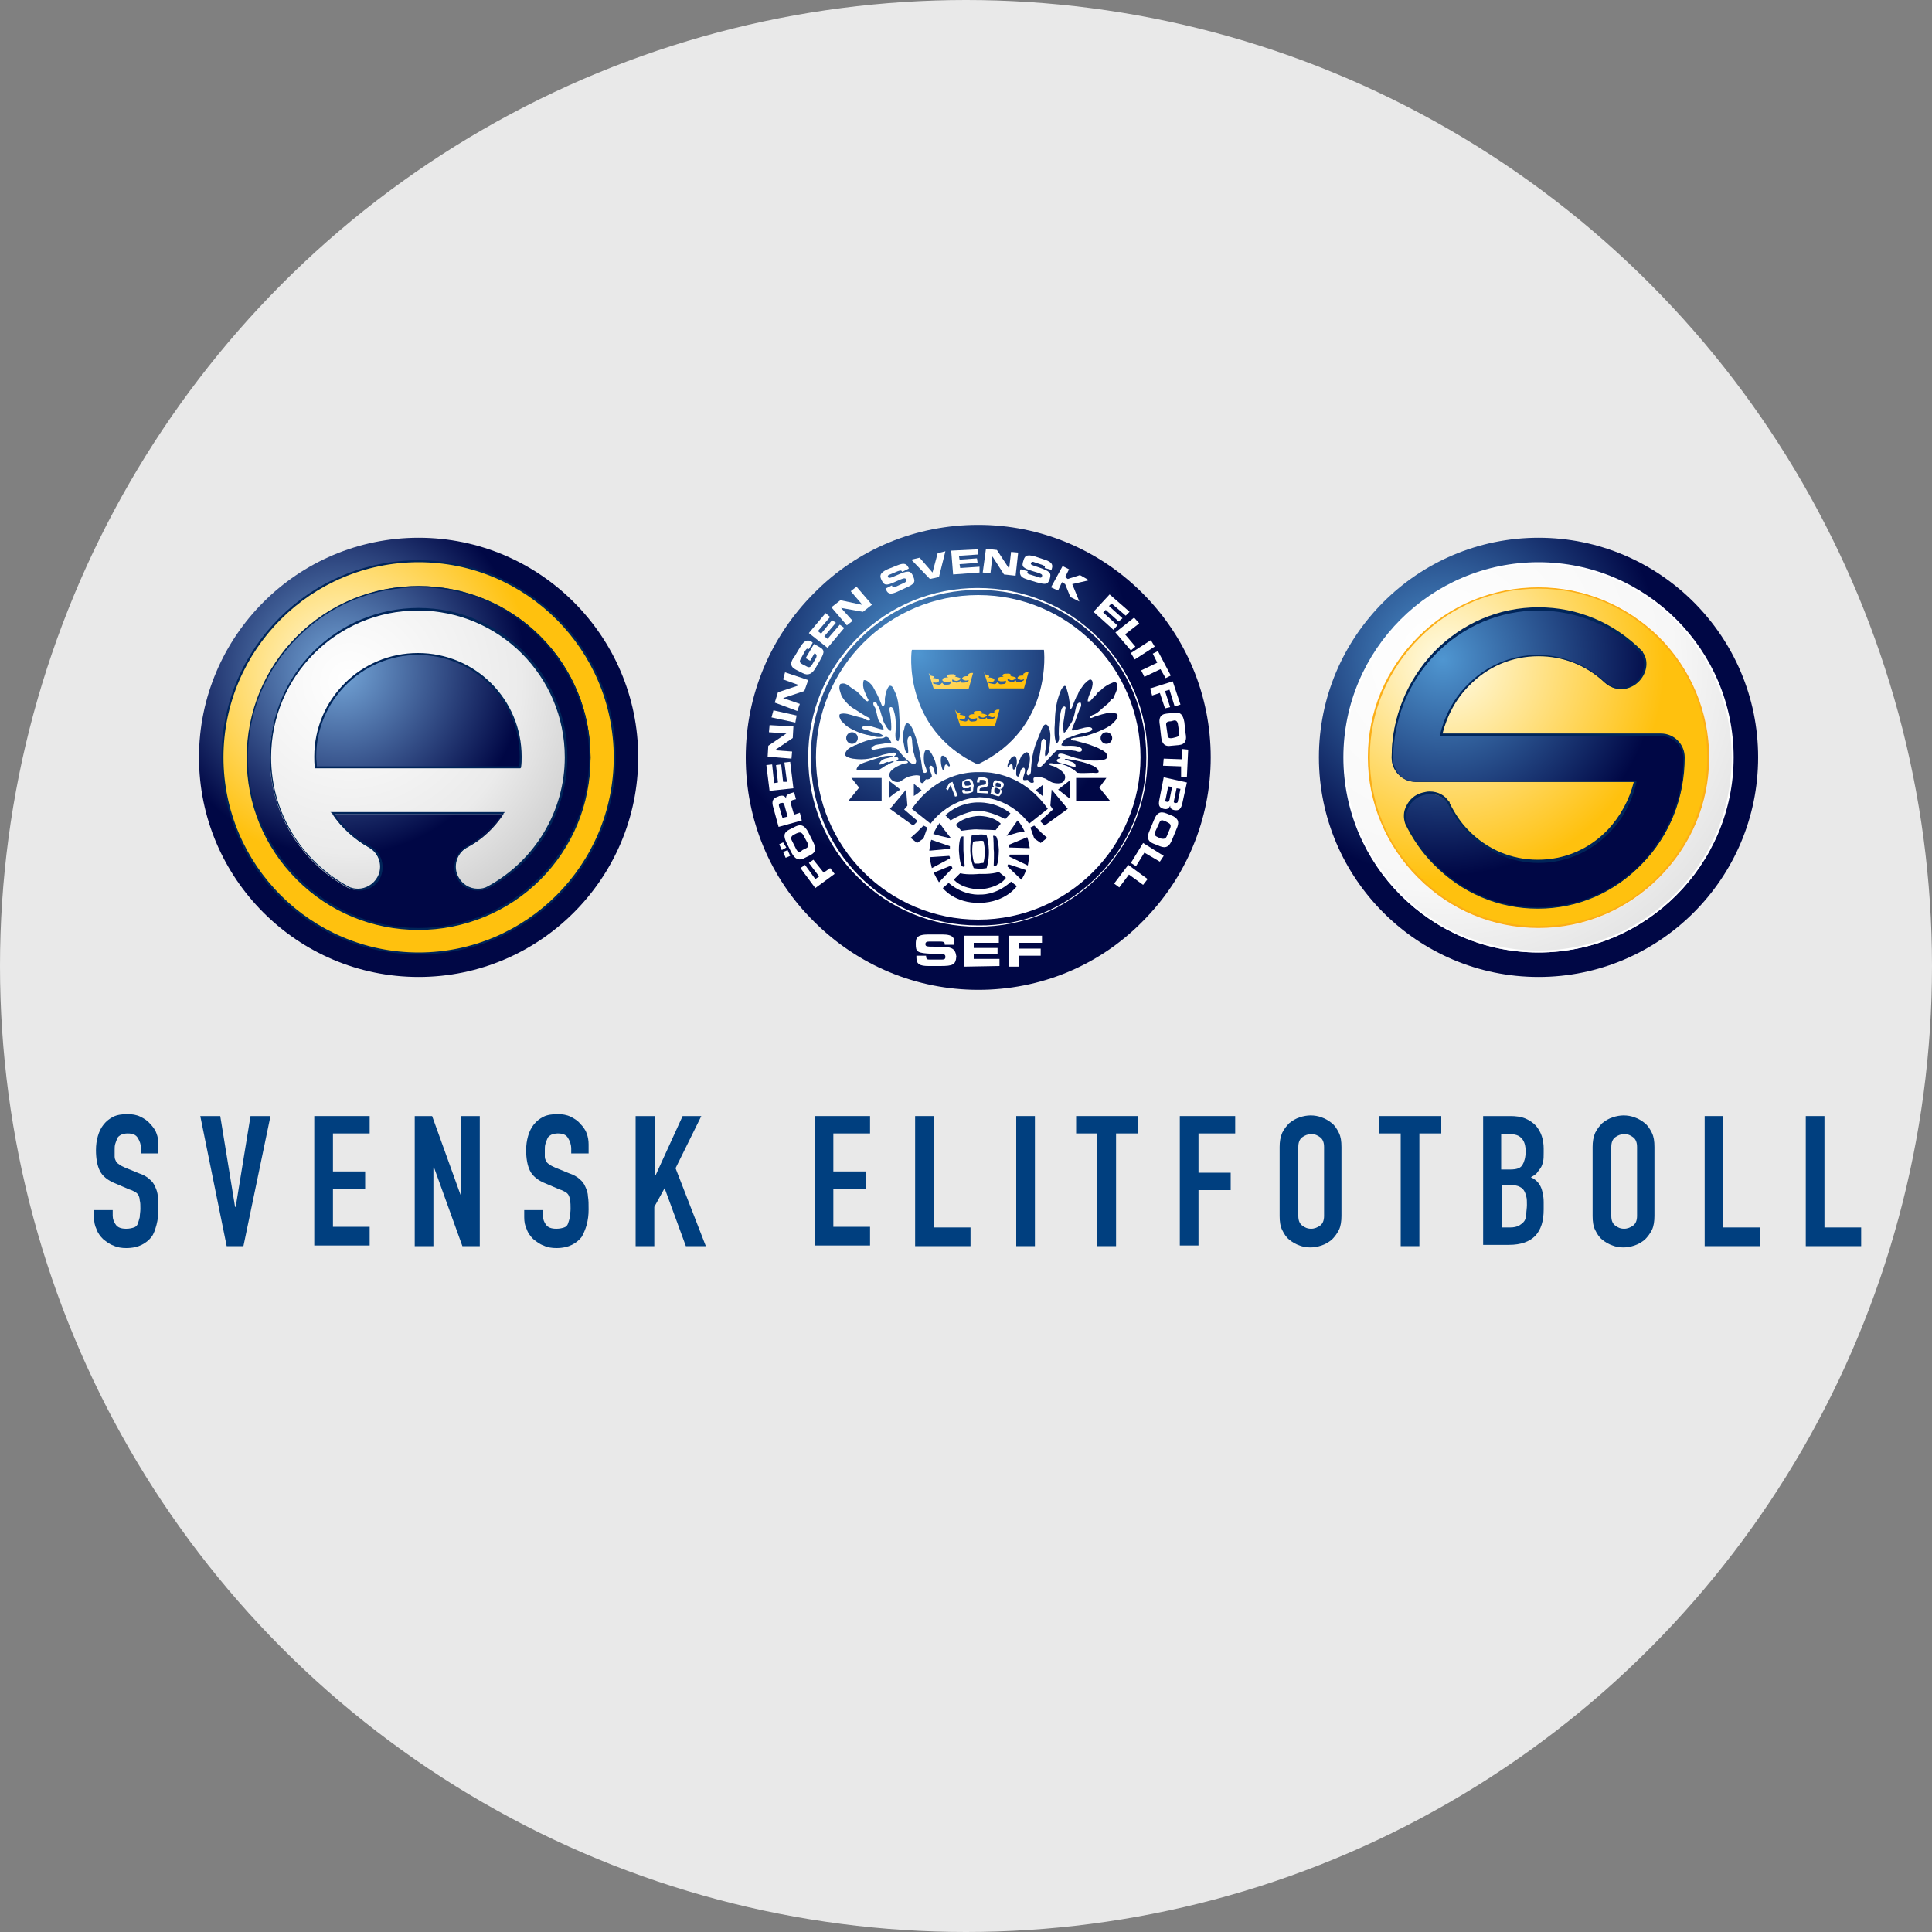 <?xml version="1.0" encoding="utf-8"?>
<!-- Generator: Adobe Illustrator 19.1.0, SVG Export Plug-In . SVG Version: 6.00 Build 0)  -->
<svg version="1.1" id="Layer_1" xmlns="http://www.w3.org/2000/svg" xmlns:xlink="http://www.w3.org/1999/xlink" x="0px" y="0px"
	 viewBox="0 0 300 300" style="enable-background:new 0 0 300 300;" xml:space="preserve">
<rect x="0" y="0" width="300" height="300" fill="#808080" stroke="none"/>
<style type="text/css">
	.st0{fill:#E9E9E9;}
	.st1{fill:#FFFFFF;}
	.st2{fill:url(#SVGID_1_);}
	.st3{fill:#003F7F;}
	.st4{fill:url(#SVGID_2_);}
	.st5{fill:url(#SVGID_3_);}
	.st6{fill:url(#SVGID_4_);}
	.st7{fill:#FBAE17;}
	.st8{fill:url(#SVGID_5_);}
	.st9{fill:#002559;}
	.st10{fill:url(#SVGID_6_);}
	.st11{fill:url(#SVGID_7_);}
	.st12{fill:url(#SVGID_8_);}
	.st13{fill:url(#SVGID_9_);}
	.st14{fill:url(#SVGID_10_);}
	.st15{fill:url(#SVGID_11_);}
	.st16{fill:url(#SVGID_12_);}
	.st17{fill:url(#SVGID_13_);}
	.st18{fill:url(#SVGID_14_);}
	.st19{fill:url(#SVGID_15_);}
	.st20{fill:url(#SVGID_16_);}
	.st21{fill:url(#SVGID_17_);}
	.st22{fill:url(#SVGID_18_);}
	.st23{fill:url(#SVGID_19_);}
	.st24{fill:url(#SVGID_20_);}
	.st25{fill:url(#SVGID_21_);}
	.st26{fill:url(#SVGID_22_);}
	.st27{fill:url(#SVGID_23_);}
	.st28{fill:url(#SVGID_24_);}
	.st29{fill:url(#SVGID_25_);}
	.st30{fill:url(#SVGID_26_);}
	.st31{fill:url(#SVGID_27_);}
	.st32{fill:url(#SVGID_28_);}
	.st33{fill:url(#SVGID_29_);}
	.st34{fill:url(#SVGID_30_);}
	.st35{fill:url(#SVGID_31_);}
	.st36{fill:url(#SVGID_32_);}
	.st37{fill:url(#SVGID_33_);}
	.st38{fill:url(#SVGID_34_);}
	.st39{fill:url(#SVGID_35_);}
	.st40{fill:url(#SVGID_36_);}
	.st41{fill:url(#SVGID_37_);}
	.st42{fill:url(#SVGID_38_);}
	.st43{fill:url(#SVGID_39_);}
	.st44{fill:url(#SVGID_40_);}
	.st45{fill:url(#SVGID_41_);}
	.st46{fill:url(#SVGID_42_);}
	.st47{fill:url(#SVGID_43_);}
	.st48{fill:url(#SVGID_44_);}
	.st49{fill:url(#SVGID_45_);}
	.st50{fill:url(#SVGID_46_);}
	.st51{fill:url(#SVGID_47_);}
	.st52{fill:url(#SVGID_48_);}
	.st53{fill:url(#SVGID_49_);}
	.st54{fill:url(#SVGID_50_);}
	.st55{fill:url(#SVGID_51_);}
</style>
<circle class="st0" cx="150" cy="150" r="150"/>
<path class="st1" d="M176.7,92.9c-6.6-6.6-15.4-10.2-24.7-10.2c-9.3,0-18.1,3.6-24.7,10.2c-6.6,6.6-10.2,15.4-10.2,24.7
	c0,9.3,3.6,18.1,10.2,24.7c6.6,6.6,15.4,10.2,24.7,10.2c9.3,0,18.1-3.6,24.7-10.2c6.6-6.6,10.2-15.4,10.2-24.7
	C186.9,108.3,183.3,99.5,176.7,92.9z"/>
<radialGradient id="SVGID_1_" cx="142.534" cy="101.539" r="54.104" gradientUnits="userSpaceOnUse">
	<stop  offset="0" style="stop-color:#4F96D1"/>
	<stop  offset="0.612" style="stop-color:#000745"/>
</radialGradient>
<path class="st2" d="M177.4,92.1c-6.8-6.8-15.9-10.6-25.5-10.6c-9.6,0-18.7,3.7-25.5,10.6c-6.8,6.8-10.6,15.9-10.6,25.5
	c0,9.6,3.7,18.7,10.6,25.5c6.8,6.8,15.9,10.6,25.5,10.6c9.6,0,18.7-3.7,25.5-10.6c6.8-6.8,10.6-15.9,10.6-25.5
	C188,108,184.2,98.9,177.4,92.1z M151.9,142.8c-13.9,0-25.2-11.3-25.2-25.2c0-13.9,11.3-25.2,25.2-25.2c13.9,0,25.2,11.3,25.2,25.2
	C177.1,131.5,165.8,142.8,151.9,142.8z"/>
<g>
	<path class="st3" d="M24.8,179.1h-2.9v-0.7c0-0.7-0.2-1.2-0.5-1.7c-0.3-0.5-0.8-0.7-1.6-0.7c-0.4,0-0.7,0.1-1,0.2
		c-0.3,0.2-0.5,0.3-0.6,0.6c-0.1,0.2-0.2,0.5-0.3,0.8c-0.1,0.3-0.1,0.6-0.1,1c0,0.4,0,0.7,0,1c0,0.3,0.1,0.5,0.2,0.7
		c0.1,0.2,0.3,0.4,0.5,0.5c0.2,0.2,0.5,0.3,0.9,0.5l2.2,0.9c0.6,0.2,1.2,0.5,1.6,0.9c0.4,0.3,0.7,0.7,0.9,1.2c0.2,0.4,0.4,1,0.4,1.5
		c0.1,0.6,0.1,1.2,0.1,2c0,0.9-0.1,1.6-0.3,2.4c-0.2,0.7-0.4,1.4-0.8,1.9c-0.4,0.5-0.9,0.9-1.5,1.2c-0.6,0.3-1.4,0.5-2.4,0.5
		c-0.7,0-1.4-0.1-2-0.4c-0.6-0.2-1.1-0.6-1.6-1c-0.4-0.4-0.8-0.9-1-1.5c-0.3-0.6-0.4-1.2-0.4-1.9v-1.1h2.9v0.9c0,0.5,0.2,1,0.5,1.4
		s0.8,0.6,1.6,0.6c0.5,0,0.9-0.1,1.2-0.2c0.3-0.1,0.5-0.3,0.6-0.6c0.1-0.3,0.2-0.6,0.3-1c0-0.4,0.1-0.8,0.1-1.3c0-0.5,0-1-0.1-1.3
		c0-0.3-0.1-0.6-0.2-0.8c-0.1-0.2-0.3-0.4-0.5-0.5c-0.2-0.1-0.5-0.3-0.9-0.4l-2.1-0.9c-1.3-0.5-2.1-1.2-2.5-2
		c-0.4-0.8-0.6-1.9-0.6-3.2c0-0.8,0.1-1.5,0.3-2.2c0.2-0.7,0.5-1.3,0.9-1.8c0.4-0.5,0.9-0.9,1.5-1.2c0.6-0.3,1.4-0.4,2.2-0.4
		c0.7,0,1.4,0.1,2,0.4c0.6,0.3,1.1,0.6,1.5,1.1c0.4,0.4,0.8,0.9,1,1.5c0.2,0.5,0.3,1.1,0.3,1.7V179.1z"/>
	<path class="st3" d="M37.8,193.5h-2.6l-4.1-20.2h3.1l2.3,14.1h0.1l2.3-14.1H42L37.8,193.5z"/>
	<path class="st3" d="M48.8,173.3h8.6v2.7h-5.7v5.9h5v2.7h-5v5.9h5.7v2.9h-8.6V173.3z"/>
	<path class="st3" d="M64.3,173.3h2.8l4.4,12.2h0.1v-12.2h2.9v20.2h-2.7l-4.4-12.2h-0.1v12.2h-2.9V173.3z"/>
	<path class="st3" d="M91.6,179.1h-2.9v-0.7c0-0.7-0.2-1.2-0.5-1.7c-0.3-0.5-0.8-0.7-1.6-0.7c-0.4,0-0.7,0.1-1,0.2
		c-0.3,0.2-0.5,0.3-0.6,0.6c-0.1,0.2-0.2,0.5-0.3,0.8c-0.1,0.3-0.1,0.6-0.1,1c0,0.4,0,0.7,0,1c0,0.3,0.1,0.5,0.2,0.7
		c0.1,0.2,0.3,0.4,0.5,0.5c0.2,0.2,0.5,0.3,0.9,0.5l2.2,0.9c0.6,0.2,1.2,0.5,1.6,0.9c0.4,0.3,0.7,0.7,0.9,1.2c0.2,0.4,0.4,1,0.4,1.5
		c0.1,0.6,0.1,1.2,0.1,2c0,0.9-0.1,1.6-0.3,2.4c-0.2,0.7-0.5,1.4-0.8,1.9c-0.4,0.5-0.9,0.9-1.5,1.2c-0.6,0.3-1.4,0.5-2.4,0.5
		c-0.7,0-1.4-0.1-2-0.4c-0.6-0.2-1.1-0.6-1.6-1c-0.4-0.4-0.8-0.9-1-1.5c-0.3-0.6-0.4-1.2-0.4-1.9v-1.1h2.9v0.9c0,0.5,0.2,1,0.5,1.4
		c0.3,0.4,0.8,0.6,1.6,0.6c0.5,0,0.9-0.1,1.2-0.2c0.3-0.1,0.5-0.3,0.6-0.6c0.1-0.3,0.2-0.6,0.3-1c0-0.4,0.1-0.8,0.1-1.3
		c0-0.5,0-1-0.1-1.3c0-0.3-0.1-0.6-0.2-0.8c-0.1-0.2-0.3-0.4-0.5-0.5c-0.2-0.1-0.5-0.3-0.9-0.4l-2.1-0.9c-1.3-0.5-2.1-1.2-2.5-2
		s-0.6-1.9-0.6-3.2c0-0.8,0.1-1.5,0.3-2.2c0.2-0.7,0.5-1.3,0.9-1.8c0.4-0.5,0.9-0.9,1.5-1.2c0.6-0.3,1.4-0.4,2.2-0.4
		c0.7,0,1.4,0.1,2,0.4c0.6,0.3,1.1,0.6,1.5,1.1c0.4,0.4,0.8,0.9,1,1.5c0.2,0.5,0.3,1.1,0.3,1.7V179.1z"/>
	<path class="st3" d="M98.8,173.3h2.9v9.2h0.1l4.2-9.2h2.9l-4,8.1l4.7,12.1h-3.1l-3.3-9l-1.6,2.9v6.1h-2.9V173.3z"/>
	<path class="st3" d="M126.5,173.3h8.6v2.7h-5.7v5.9h5v2.7h-5v5.9h5.7v2.9h-8.6V173.3z"/>
	<path class="st3" d="M142.1,173.3h2.9v17.3h5.7v2.9h-8.6V173.3z"/>
	<path class="st3" d="M157.8,173.3h2.9v20.2h-2.9V173.3z"/>
	<path class="st3" d="M170.5,176h-3.4v-2.7h9.6v2.7h-3.4v17.5h-2.9V176z"/>
	<path class="st3" d="M183.2,173.3h8.6v2.7h-5.7v6.1h5v2.7h-5v8.6h-2.9V173.3z"/>
	<path class="st3" d="M198.7,178.1c0-0.8,0.1-1.5,0.4-2.2c0.3-0.6,0.7-1.1,1.1-1.5c0.5-0.4,1-0.7,1.6-0.9c0.6-0.2,1.2-0.3,1.7-0.3
		c0.6,0,1.2,0.1,1.7,0.3c0.6,0.2,1.1,0.5,1.6,0.9c0.5,0.4,0.8,0.9,1.1,1.5c0.3,0.6,0.4,1.3,0.4,2.2v10.7c0,0.8-0.1,1.6-0.4,2.2
		c-0.3,0.6-0.7,1.1-1.1,1.5c-0.5,0.4-1,0.7-1.6,0.9c-0.6,0.2-1.2,0.3-1.7,0.3c-0.6,0-1.2-0.1-1.7-0.3c-0.6-0.2-1.1-0.5-1.6-0.9
		c-0.5-0.4-0.8-0.9-1.1-1.5c-0.3-0.6-0.4-1.3-0.4-2.2V178.1z M201.6,188.8c0,0.7,0.2,1.2,0.6,1.5c0.4,0.3,0.8,0.5,1.4,0.5
		c0.5,0,1-0.2,1.4-0.5c0.4-0.3,0.6-0.8,0.6-1.5v-10.7c0-0.7-0.2-1.2-0.6-1.5c-0.4-0.3-0.8-0.5-1.4-0.5c-0.5,0-1,0.2-1.4,0.5
		c-0.4,0.3-0.6,0.8-0.6,1.5V188.8z"/>
	<path class="st3" d="M217.6,176h-3.4v-2.7h9.6v2.7h-3.4v17.5h-2.9V176z"/>
	<path class="st3" d="M230.3,173.3h4.2c0.9,0,1.7,0.1,2.4,0.4c0.7,0.3,1.2,0.7,1.6,1.1c0.4,0.5,0.7,1,0.9,1.6
		c0.2,0.6,0.3,1.3,0.3,1.9v0.7c0,0.6,0,1-0.1,1.4c-0.1,0.4-0.2,0.7-0.4,1c-0.2,0.3-0.4,0.5-0.6,0.8c-0.2,0.2-0.5,0.4-0.9,0.6
		c0.7,0.3,1.2,0.8,1.5,1.4c0.3,0.6,0.5,1.5,0.5,2.5v1.1c0,1.8-0.4,3.1-1.3,4.1c-0.9,0.9-2.2,1.4-4.1,1.4h-4V173.3z M233.2,181.6h1.3
		c1,0,1.6-0.2,1.9-0.7c0.3-0.5,0.5-1.2,0.5-2.1c0-0.9-0.2-1.6-0.6-2c-0.4-0.5-1-0.7-2-0.7h-1.2V181.6z M233.2,190.6h1.3
		c0.6,0,1-0.1,1.4-0.3c0.3-0.2,0.6-0.4,0.8-0.7c0.2-0.3,0.3-0.7,0.3-1.1c0-0.4,0.1-0.9,0.1-1.4c0-0.5,0-1-0.1-1.3
		c-0.1-0.4-0.2-0.7-0.4-1c-0.2-0.3-0.4-0.4-0.8-0.6c-0.3-0.1-0.7-0.2-1.3-0.2h-1.3V190.6z"/>
	<path class="st3" d="M247.3,178.1c0-0.8,0.1-1.5,0.4-2.2c0.3-0.6,0.7-1.1,1.1-1.5c0.5-0.4,1-0.7,1.6-0.9c0.6-0.2,1.2-0.3,1.7-0.3
		c0.6,0,1.2,0.1,1.7,0.3c0.6,0.2,1.1,0.5,1.6,0.9c0.5,0.4,0.8,0.9,1.1,1.5c0.3,0.6,0.4,1.3,0.4,2.2v10.7c0,0.8-0.1,1.6-0.4,2.2
		c-0.3,0.6-0.7,1.1-1.1,1.5c-0.5,0.4-1,0.7-1.6,0.9c-0.6,0.2-1.2,0.3-1.7,0.3c-0.6,0-1.2-0.1-1.7-0.3c-0.6-0.2-1.1-0.5-1.6-0.9
		c-0.5-0.4-0.8-0.9-1.1-1.5c-0.3-0.6-0.4-1.3-0.4-2.2V178.1z M250.2,188.8c0,0.7,0.2,1.2,0.6,1.5c0.4,0.3,0.8,0.5,1.4,0.5
		c0.5,0,1-0.2,1.4-0.5c0.4-0.3,0.6-0.8,0.6-1.5v-10.7c0-0.7-0.2-1.2-0.6-1.5c-0.4-0.3-0.8-0.5-1.4-0.5c-0.5,0-1,0.2-1.4,0.5
		c-0.4,0.3-0.6,0.8-0.6,1.5V188.8z"/>
	<path class="st3" d="M264.7,173.3h2.9v17.3h5.7v2.9h-8.6V173.3z"/>
	<path class="st3" d="M280.4,173.3h2.9v17.3h5.7v2.9h-8.6V173.3z"/>
</g>
<g>
	<g>
		
			<radialGradient id="SVGID_2_" cx="316.139" cy="543.495" r="327.972" gradientTransform="matrix(0.169 0 0 0.169 170.508 10.425)" gradientUnits="userSpaceOnUse">
			<stop  offset="0" style="stop-color:#4F96D1"/>
			<stop  offset="0.612" style="stop-color:#000745"/>
		</radialGradient>
		<path class="st4" d="M204.8,117.6c0,18.8,15.3,34.1,34.1,34.1c18.8,0,34.1-15.3,34.1-34.1c0-18.8-15.3-34.1-34.1-34.1
			C220.1,83.5,204.8,98.8,204.8,117.6z"/>
	</g>
	<g>
		
			<radialGradient id="SVGID_3_" cx="317.061" cy="544.438" r="324.562" gradientTransform="matrix(0.169 0 0 0.169 170.508 10.425)" gradientUnits="userSpaceOnUse">
			<stop  offset="0" style="stop-color:#FFFFFF"/>
			<stop  offset="0.652" style="stop-color:#F7F7F7"/>
			<stop  offset="1" style="stop-color:#E0E0E0"/>
		</radialGradient>
		<path class="st5" d="M238.9,87.5c-16.6,0-30.2,13.5-30.2,30.2c0,16.6,13.5,30.2,30.2,30.2c16.6,0,30.2-13.5,30.2-30.2
			C269.1,101,255.5,87.5,238.9,87.5z M257.5,136.3c-5,5-11.6,7.7-18.6,7.7c-7,0-13.7-2.7-18.6-7.7c-5-5-7.7-11.6-7.7-18.6
			c0-7,2.7-13.7,7.7-18.6c10.3-10.3,27-10.3,37.3,0c5,5,7.7,11.6,7.7,18.6C265.3,124.7,262.5,131.3,257.5,136.3z"/>
		<path class="st1" d="M238.9,147.9c-16.7,0-30.3-13.6-30.3-30.3c0-16.7,13.6-30.3,30.3-30.3c16.7,0,30.3,13.6,30.3,30.3
			C269.2,134.3,255.6,147.9,238.9,147.9z M238.9,87.6c-16.6,0-30,13.5-30,30c0,16.6,13.5,30,30,30c16.6,0,30-13.5,30-30
			C268.9,101.1,255.5,87.6,238.9,87.6z M238.9,144.1c-7.1,0-13.7-2.8-18.7-7.8c-5-5-7.8-11.7-7.8-18.7c0-7.1,2.8-13.7,7.8-18.7
			c5-5,11.7-7.8,18.7-7.8c7.1,0,13.7,2.8,18.7,7.8c5,5,7.8,11.7,7.8,18.7c0,7.1-2.8,13.7-7.8,18.7
			C252.6,141.4,246,144.1,238.9,144.1z M238.9,91.4c-7,0-13.6,2.7-18.5,7.7c-5,5-7.7,11.5-7.7,18.5c0,7,2.7,13.6,7.7,18.5
			c5,5,11.5,7.7,18.5,7.7c7,0,13.6-2.7,18.5-7.7c5-5,7.7-11.5,7.7-18.5c0-7-2.7-13.6-7.7-18.5C252.5,94.1,245.9,91.4,238.9,91.4z"/>
	</g>
	<g>
		
			<radialGradient id="SVGID_4_" cx="252.439" cy="232.509" r="128.791" gradientTransform="matrix(0.411 0 0 0.411 120.831 7.388)" gradientUnits="userSpaceOnUse">
			<stop  offset="0" style="stop-color:#FFFCE8"/>
			<stop  offset="0.64" style="stop-color:#FFC10E"/>
		</radialGradient>
		<path class="st6" d="M257.5,136.2c-5,5-11.6,7.7-18.6,7.7c-7,0-13.6-2.7-18.6-7.7c-5-5-7.7-11.6-7.7-18.6c0-7,2.7-13.6,7.7-18.6
			c10.3-10.3,27-10.3,37.2,0c5,5,7.7,11.6,7.7,18.6C265.2,124.6,262.5,131.3,257.5,136.2z"/>
		<path class="st7" d="M238.9,144.1c-7.1,0-13.7-2.8-18.7-7.8c-5-5-7.8-11.7-7.8-18.7c0-7.1,2.8-13.7,7.8-18.7
			c5-5,11.6-7.7,18.7-7.7c7.1,0,13.7,2.8,18.7,7.7c5,5,7.8,11.7,7.8,18.7c0,7.1-2.8,13.7-7.8,18.7
			C252.6,141.3,246,144.1,238.9,144.1z M238.9,91.4c-7,0-13.6,2.7-18.5,7.7c-4.9,4.9-7.7,11.5-7.7,18.5c0,7,2.7,13.6,7.7,18.5
			c4.9,4.9,11.5,7.7,18.5,7.7c7,0,13.6-2.7,18.5-7.7c4.9-4.9,7.7-11.5,7.7-18.5c0-7-2.7-13.6-7.7-18.5
			C252.5,94.2,245.9,91.4,238.9,91.4z"/>
	</g>
	<g>
		
			<radialGradient id="SVGID_5_" cx="251.166" cy="231.205" r="133.505" gradientTransform="matrix(0.411 0 0 0.411 120.831 7.388)" gradientUnits="userSpaceOnUse">
			<stop  offset="0" style="stop-color:#4F96D1"/>
			<stop  offset="0.612" style="stop-color:#000745"/>
		</radialGradient>
		<path class="st8" d="M257.9,114.1c0,0-31.3,0-34.1,0c0.7-2.9,2.1-5.5,4.1-7.7c2.9-3,6.8-4.6,10.9-4.6l0,0c3.9,0,7.5,1.5,10.4,4.2
			l0,0c1.5,1.4,3.8,1.3,5.2-0.3c1.1-1.2,1.4-3,0.5-4.3c0,0,0,0,0,0c-4.3-4.4-10-6.8-16.1-6.8c-6.1,0-11.8,2.4-16.1,6.8
			c-4.2,4.4-6.6,10.1-6.6,16.3c0,1,0.4,1.9,1.1,2.6c0.7,0.7,1.6,1.1,2.6,1.1h34.1c-0.6,2.9-2.1,5.6-4.2,7.8c-2.9,3-6.8,4.6-10.9,4.6
			c-4.1,0-8-1.6-10.9-4.6c-1.2-1.3-2.2-2.7-3-4.3c0,0,0,0,0,0l0,0c-0.7-1.4-2.5-1.9-4.1-1.5c-2,0.6-3.2,2.7-2.4,4.6
			c1.1,2.3,2.6,4.4,4.3,6.2c4.3,4.4,10,6.8,16.1,6.8c6.1,0,11.8-2.4,16.1-6.8c4.3-4.4,6.6-10.2,6.6-16.4
			C261.5,115.7,259.9,114.1,257.9,114.1z"/>
		<path class="st9" d="M238.8,141.1c-6.1,0-11.8-2.4-16.2-6.9c-1.8-1.8-3.3-4-4.4-6.3c-0.3-0.9-0.3-1.9,0.2-2.8c0.5-1,1.3-1.7,2.4-2
			c0.4-0.1,0.8-0.2,1.2-0.2c1.3,0,2.4,0.6,3,1.6l0.1,0l0,0.2c0.8,1.6,1.7,3,2.9,4.2c2.9,3,6.7,4.6,10.8,4.6c4.1,0,7.9-1.6,10.8-4.6
			c2-2.1,3.4-4.7,4.1-7.5h-33.9c-1,0-1.9-0.4-2.6-1.1c-0.7-0.7-1.1-1.7-1.1-2.7c0-6.2,2.4-12,6.6-16.4c4.3-4.4,10-6.9,16.2-6.9
			c6.1,0,11.8,2.4,16.2,6.9l0,0.1c0.9,1.2,0.7,3.1-0.5,4.4c-0.7,0.8-1.8,1.3-2.8,1.3c-1,0-1.9-0.4-2.6-1c-2.8-2.7-6.5-4.1-10.3-4.1
			c-4.1,0-7.9,1.6-10.8,4.6c-2,2-3.4,4.6-4.1,7.4h33.9c2.1,0,3.7,1.7,3.7,3.7c0,6.2-2.3,12.1-6.6,16.5
			C250.7,138.6,245,141.1,238.8,141.1z M222,123.3c-0.4,0-0.7,0.1-1.1,0.2c-0.9,0.3-1.7,0.9-2.2,1.9c-0.4,0.8-0.5,1.7-0.2,2.5
			c1.1,2.3,2.5,4.4,4.3,6.2c4.3,4.4,9.9,6.8,16,6.8c6,0,11.7-2.4,16-6.8c4.2-4.4,6.6-10.2,6.6-16.3c0-1.9-1.6-3.5-3.5-3.5h-34.3
			l0-0.2c0.7-2.9,2.1-5.6,4.2-7.7c2.9-3,6.8-4.7,11-4.7c3.9,0,7.6,1.5,10.5,4.2c0.7,0.6,1.5,0.9,2.4,0.9c1,0,2-0.4,2.6-1.2
			c1.1-1.2,1.3-3,0.5-4.1l0,0c-4.2-4.3-9.9-6.7-15.9-6.7c-6,0-11.7,2.4-16,6.8c-4.2,4.3-6.5,10.1-6.6,16.2c0,0.9,0.4,1.8,1,2.5
			c0.7,0.7,1.5,1,2.5,1h34.3l0,0.2c-0.7,3-2.1,5.7-4.2,7.8c-2.9,3-6.8,4.7-11,4.7c-4.1,0-8.1-1.7-11-4.7c-1.2-1.3-2.2-2.7-3-4.3l0,0
			C224.4,123.9,223.3,123.3,222,123.3z"/>
	</g>
</g>
<g>
	<g>
		<radialGradient id="SVGID_6_" cx="52.729" cy="104.06" r="47.087" gradientUnits="userSpaceOnUse">
			<stop  offset="0" style="stop-color:#75A7D9"/>
			<stop  offset="0.612" style="stop-color:#000745"/>
		</radialGradient>
		<path class="st10" d="M30.9,117.6c0,18.8,15.3,34.1,34.1,34.1c18.8,0,34.1-15.3,34.1-34.1c0-18.8-15.3-34.1-34.1-34.1
			C46.2,83.5,30.9,98.8,30.9,117.6z"/>
	</g>
	<g>
		<radialGradient id="SVGID_7_" cx="53.069" cy="104.438" r="45.775" gradientUnits="userSpaceOnUse">
			<stop  offset="0" style="stop-color:#FFFCE8"/>
			<stop  offset="0.64" style="stop-color:#FFC10E"/>
		</radialGradient>
		<path class="st11" d="M65,87.1c-16.8,0-30.5,13.7-30.5,30.5c0,16.8,13.7,30.5,30.5,30.5c16.8,0,30.5-13.7,30.5-30.5
			C95.5,100.8,81.8,87.1,65,87.1z M83.8,136.4c-5,5-11.7,7.8-18.8,7.8c-7.1,0-13.8-2.8-18.8-7.8c-5-5-7.8-11.7-7.8-18.8
			c0-7.1,2.8-13.8,7.8-18.8c10.4-10.4,27.3-10.4,37.7,0c5,5,7.8,11.7,7.8,18.8C91.6,124.7,88.8,131.4,83.8,136.4z"/>
		<path class="st9" d="M65,148.2c-16.9,0-30.6-13.7-30.6-30.6C34.4,100.7,48.1,87,65,87c16.9,0,30.6,13.7,30.6,30.6
			C95.6,134.5,81.9,148.2,65,148.2z M65,87.3c-16.7,0-30.3,13.6-30.3,30.3c0,16.7,13.6,30.3,30.3,30.3c16.7,0,30.3-13.6,30.3-30.3
			C95.3,100.9,81.7,87.3,65,87.3z M65,144.4c-7.2,0-13.9-2.8-18.9-7.8c-5.1-5.1-7.8-11.8-7.8-18.9c0-7.2,2.8-13.9,7.8-18.9
			c5.1-5.1,11.8-7.8,18.9-7.8s13.9,2.8,18.9,7.8c5.1,5.1,7.8,11.8,7.8,18.9c0,7.2-2.8,13.9-7.8,18.9C78.9,141.6,72.1,144.4,65,144.4
			z M65,91.2c-7.1,0-13.7,2.7-18.7,7.7c-5,5-7.8,11.6-7.8,18.7c0,7.1,2.8,13.7,7.8,18.7c5,5,11.6,7.8,18.7,7.8
			c7.1,0,13.7-2.8,18.7-7.8c5-5,7.8-11.6,7.8-18.7c0-7.1-2.8-13.7-7.8-18.7C78.7,93.9,72.1,91.2,65,91.2z"/>
	</g>
	<g>
		<radialGradient id="SVGID_8_" cx="54.354" cy="105.859" r="40.84" gradientUnits="userSpaceOnUse">
			<stop  offset="0" style="stop-color:#FFFFFF"/>
			<stop  offset="0.652" style="stop-color:#EBEBEB"/>
			<stop  offset="1" style="stop-color:#CCCCCC"/>
		</radialGradient>
		<path class="st12" d="M64.9,94.6c-12.7,0-23,10.3-23,23c0,8.4,4.6,16.1,12,20.2c1.7,0.9,3.9,0.3,4.8-1.4c0.9-1.7,0.3-3.9-1.4-4.8
			c-2.3-1.3-4.3-3.1-5.7-5.2h26.6c-1.4,2.1-3.3,4-5.7,5.2c-1.7,0.9-2.3,3.1-1.4,4.8c0.9,1.7,3.1,2.3,4.8,1.4c7.4-4,12-11.8,12-20.2
			C87.9,104.9,77.6,94.6,64.9,94.6z M49.1,119.2c-0.1-0.5-0.1-1.1-0.1-1.7c0-8.8,7.1-15.9,15.9-15.9c8.8,0,15.9,7.1,15.9,15.9
			c0,0.6,0,1.1-0.1,1.7H49.1z"/>
		<path class="st9" d="M74.2,138.3C74.2,138.3,74.2,138.3,74.2,138.3c-1.4,0-2.6-0.7-3.2-1.9c-1-1.8-0.3-4,1.5-5
			c2.2-1.2,4.1-2.9,5.5-5h-26c1.4,2.1,3.3,3.8,5.5,5c1.8,1,2.4,3.2,1.5,5c-0.6,1.2-1.9,1.9-3.2,1.9c-0.6,0-1.2-0.2-1.8-0.5
			c-7.4-4.1-12.1-11.8-12.1-20.3c0-12.8,10.4-23.1,23.1-23.1c12.8,0,23.1,10.4,23.1,23.1c0,8.5-4.6,16.2-12,20.3
			C75.4,138.1,74.8,138.3,74.2,138.3z M51.3,126.1h27.1l-0.2,0.2c-1.5,2.2-3.4,4-5.7,5.3c-1.6,0.9-2.2,3-1.3,4.6
			c0.6,1.1,1.7,1.8,3,1.8c0,0,0,0,0,0c0.6,0,1.1-0.1,1.6-0.4c7.3-4,11.9-11.7,11.9-20c0-12.6-10.2-22.8-22.8-22.8
			c-12.6,0-22.8,10.2-22.8,22.8c0,8.4,4.6,16,11.9,20c0.5,0.3,1.1,0.4,1.6,0.4c1.2,0,2.4-0.7,3-1.8c0.9-1.6,0.3-3.7-1.3-4.6
			c-2.3-1.3-4.3-3.1-5.7-5.3L51.3,126.1z M80.8,119.3H48.9l0-0.1c-0.1-0.6-0.1-1.2-0.1-1.7c0-8.9,7.2-16.1,16.1-16.1
			c8.9,0,16.1,7.2,16.1,16.1c0,0.5,0,1.1-0.1,1.7L80.8,119.3z M49.2,119h31.4c0.1-0.5,0.1-1,0.1-1.5c0-8.7-7.1-15.8-15.8-15.8
			c-8.7,0-15.8,7.1-15.8,15.8C49.1,118,49.2,118.5,49.2,119z"/>
	</g>
</g>
<radialGradient id="SVGID_9_" cx="142.534" cy="101.539" r="54.104" gradientUnits="userSpaceOnUse">
	<stop  offset="0" style="stop-color:#4F96D1"/>
	<stop  offset="0.612" style="stop-color:#000745"/>
</radialGradient>
<path class="st13" d="M151.8,118.7L151.8,118.7c11.8-5.6,10.3-17.8,10.3-17.8h-10.2h-0.1h-10.2C141.5,100.9,140,113.1,151.8,118.7z"
	/>
<radialGradient id="SVGID_10_" cx="142.534" cy="101.539" r="54.104" gradientUnits="userSpaceOnUse">
	<stop  offset="0" style="stop-color:#4F96D1"/>
	<stop  offset="0.612" style="stop-color:#000745"/>
</radialGradient>
<path class="st14" d="M138.8,118.2c-0.4-0.1-0.7,0.3-1,0.1c-0.4,0.1-0.9,0.5-1.3,0.4c0.2-0.7,0.8-0.9,1.4-1c0.3-0.1,0.6-0.1,0.8-0.3
	c-1.3-0.2-2.2,0.3-3.3,0.6c-0.8,0.3-1.7,0.5-2.1,0.9c-0.1,0.1-0.3,0.4-0.3,0.6c0.4,0.1,0.8,0.1,1.2,0.1c0.4,0,0.9,0,1.3,0
	c0.2,0,0.6,0,0.8,0c0.4-0.1,0.8-0.5,1.2-0.7c0.1-0.1,0.2-0.1,0.3-0.1c0.1-0.1,0.2-0.2,0.3-0.2C138.4,118.4,138.7,118.4,138.8,118.2z
	"/>
<radialGradient id="SVGID_11_" cx="142.534" cy="101.539" r="54.104" gradientUnits="userSpaceOnUse">
	<stop  offset="0" style="stop-color:#4F96D1"/>
	<stop  offset="0.612" style="stop-color:#000745"/>
</radialGradient>
<path class="st15" d="M146.6,119.6c0.1-0.4,0-0.8,0.3-0.9c0.2,0,0.2,0.1,0.3,0.2c0,0,0.2,0.2,0.2,0.1c0.2-0.1,0-0.3,0-0.5
	c-0.2-0.5-0.7-1.4-1.2-1.1c-0.2,0.4-0.1,1.2,0,1.6C146.3,119.4,146.4,119.7,146.6,119.6z"/>
<radialGradient id="SVGID_12_" cx="142.534" cy="101.539" r="54.104" gradientUnits="userSpaceOnUse">
	<stop  offset="0" style="stop-color:#4F96D1"/>
	<stop  offset="0.612" style="stop-color:#000745"/>
</radialGradient>
<path class="st16" d="M136.8,117.3c0.2-0.1,0.7-0.2,1.2-0.3c0.5-0.1,1.1-0.3,1.1,0.1c0,0.3-0.4,0.3-0.2,0.4c0.3,0.1,0.5,0,0.6,0.3
	c0,0.2-0.2,0.2-0.3,0.4c0.4,0,0.7,0,1.1,0c0.2,0,0.6-0.2,0.7,0.2c-0.2,0.2-0.4,0.1-0.7,0.2c-0.7,0.2-2.2,0.9-2.2,1.7
	c0,0.7,0.7,1.3,1.6,1.1c0.5-0.3,1.1-0.8,1.8-0.9c0.4-0.1,1-0.2,1.4,0c0,0.5-0.1,1.1,0.3,1.1c0.3,0,0.4-0.5,0.6-0.6
	c0.1,0,0.2,0.1,0.3,0c0.3,0,0.5-0.3,0.6-0.4c0-0.5-0.4-1-0.4-1.4c0-0.1,0.1-0.3,0.2-0.3c0.6-0.1,0.5,1.4,0.9,1.4
	c0.3-0.4,0.1-0.9,0-1.3c-0.1-0.6-0.3-1.2-0.6-1.7c-0.2-0.4-0.5-0.9-0.9-0.9c0,0,0,0.1,0,0.1c0,0,0-0.1,0-0.1c-0.5,0.1-0.5,1.4-0.4,2
	c0.1,0.6,0.7,1.5,0.2,1.6c-0.4,0.1-0.4-0.3-0.5-0.7c-0.1-0.8-0.2-1.3-0.3-2c-0.2-1-0.4-2-0.7-2.8c-0.2-0.6-0.4-1.2-0.7-1.7
	c-0.1-0.2-0.4-0.5-0.6-0.5c-0.3,0-0.4,0.4-0.5,0.9c-0.3,0.9-0.2,1.7,0,2.6c0.1,0.6,0.2,1.1,0.6,1.2c0.1-0.5-0.1-1.3-0.1-1.9
	c0-0.3,0.1-0.8,0.5-0.8c0.3,0.3,0.2,1,0.3,1.6c0,0.5,0.2,1,0.3,1.4c0,0.3,0.5,0.9,0.1,1.3c-0.4,0.2-0.7-0.2-0.9-0.3
	c-0.5-0.4-0.9-0.8-1.3-1.3c-0.2-0.2-0.4-0.5-0.6-0.7c-0.6-0.4-2.2-0.2-3,0c-0.2,0-0.9,0.3-1-0.1c0-0.2,0.4-0.4,0.6-0.5
	c0.3-0.1,1.3-0.2,1.7-0.3c0.3,0,0.6,0.1,0.8-0.1c-0.2-0.4-0.3-0.8-0.8-0.9c-0.2,0-0.3,0.2-0.5,0.2c-0.2,0.1-0.8,0-1.1,0.1
	c-0.9,0.1-2.1,0.5-2.9,0.9c-0.1,0.1-0.3,0.1-0.4,0.1c0,0,0,0.1-0.1,0.1c-0.4,0.2-0.7,0.3-1,0.6c-0.2,0.2-0.4,0.6-0.4,0.7
	c0,0.4,0.7,0.6,1.2,0.7C134.4,118.1,135.5,117.7,136.8,117.3z"/>
<radialGradient id="SVGID_13_" cx="142.534" cy="101.539" r="54.104" gradientUnits="userSpaceOnUse">
	<stop  offset="0" style="stop-color:#4F96D1"/>
	<stop  offset="0.612" style="stop-color:#000745"/>
</radialGradient>
<path class="st17" d="M133.3,113.7c0.5,0.2,0.9,0.3,1.3,0.4c0.8,0.1,1.8,0.6,2.6,0.2c-0.4-0.4-0.9-0.5-1.6-0.6
	c-0.2,0-0.6-0.2-0.9-0.3c-0.3-0.1-0.8-0.1-0.8-0.4c0-0.3,0.5-0.3,0.8-0.3c1,0.1,1.6,0.5,2.5,0.6c0-0.6-0.5-1-0.8-1.5
	c-0.2-0.6-0.3-1.3-0.5-1.9c-0.2-0.2-0.5-0.8-0.1-0.9c0.3-0.1,0.4,0.4,0.5,0.6c0,0.1,0.1,0.1,0.1,0.1c0.3,0.5,0.4,1.2,0.6,1.7
	c0.1,0.5,0.3,0.9,0.5,1.2c0.2,0.4,0.5,0.8,0.8,0.9c0.1-0.1,0.1-0.4,0.1-0.6c0-0.7-0.1-1.6-0.2-2.2c-0.1-0.4-0.2-1,0.2-0.9
	c0.3,0,0.5,0.9,0.6,1.4c0.1,0.6,0.1,1.3,0.1,1.8c0,0.7-0.3,2,0.4,2.1c0.3-0.8,0.3-1.9,0.2-2.9c-0.1-1.9-0.1-3.6-0.8-4.9
	c-0.2-0.4-0.3-0.9-0.8-0.8c-0.4,0.4-0.6,1.2-0.7,2c0,0.4,0.1,1-0.3,1.2c-0.2-0.1-0.2-0.3-0.3-0.5c-0.3-0.8-0.7-1.6-1.1-2.3
	c-0.1-0.2-0.2-0.4-0.3-0.5c-0.3-0.3-0.7-0.8-1.2-0.8c-0.1,0-0.1,0.1-0.1,0.1c-0.3,1.1,0.3,1.9,0.6,2.7c0.1,0.1,0.3,0.4,0,0.5
	c-0.4-0.1-0.6-0.5-0.8-0.7c-0.2-0.2-0.5-0.5-0.7-0.7c0,0-0.1-0.1-0.1-0.1c-0.3-0.2-0.6-0.4-0.9-0.6c-0.3-0.2-0.6-0.5-0.9-0.6
	c-0.2-0.1-0.5-0.1-0.8,0c-0.2,0.3-0.2,0.7-0.1,1c0.1,0.3,0.2,0.7,0.3,0.9c0.1,0.2,0.3,0.4,0.4,0.6c0.5,0.6,1,1.1,1.6,1.4
	c0.6,0.4,1.2,0.8,1.9,1.2c0.2,0.1,0.6,0.2,0.5,0.5c-0.4,0.2-0.7-0.1-1.1-0.3c-0.4-0.1-0.8-0.2-1.2-0.3c-0.7-0.2-1.7-0.6-2.4-0.3
	c-0.2,0.4,0.1,0.7,0.2,1c0.2,0.2,0.5,0.5,0.7,0.7C131.9,113.1,132.6,113.4,133.3,113.7z"/>
<radialGradient id="SVGID_14_" cx="142.534" cy="101.539" r="54.104" gradientUnits="userSpaceOnUse">
	<stop  offset="0" style="stop-color:#4F96D1"/>
	<stop  offset="0.612" style="stop-color:#000745"/>
</radialGradient>
<path class="st18" d="M157.6,117.4c-0.3,0-0.5,0.2-0.6,0.3c-0.3,0.4-0.7,1.1-0.5,1.5c0-0.1,0.1-0.2,0.2-0.3c0.1-0.1,0.2-0.3,0.4-0.2
	c0.3,0.1,0,0.7,0.3,0.8c0.2,0,0.3-0.3,0.4-0.5C157.9,118.6,158,117.7,157.6,117.4z"/>
<radialGradient id="SVGID_15_" cx="142.534" cy="101.539" r="54.104" gradientUnits="userSpaceOnUse">
	<stop  offset="0" style="stop-color:#4F96D1"/>
	<stop  offset="0.612" style="stop-color:#000745"/>
</radialGradient>
<path class="st19" d="M173.5,110.9c-0.3-0.2-0.7-0.2-1.1-0.2c-0.8,0-1.8,0.4-2.5,0.6c-0.2,0.1-0.5,0.3-0.7,0.1
	c0.2-0.3,0.5-0.4,0.8-0.5c0.6-0.3,1-0.8,1.4-1.1c0.2-0.2,0.5-0.4,0.7-0.6c0.2-0.2,0.4-0.6,0.6-0.7c0,0,0.1,0,0.1,0
	c0.1-0.1,0.2-0.3,0.3-0.6c0.2-0.4,0.8-1.8,0-2c-0.2,0-0.5,0.2-0.8,0.3c-0.6,0.3-1,0.6-1.4,1c-0.1,0.1-0.2,0.1-0.3,0.2
	c-0.2,0.2-0.3,0.3-0.4,0.5c-0.1,0.2-0.4,0.3-0.5,0.5c-0.2,0.2-0.4,0.6-0.8,0.5c0-0.7,0.6-1.6,0.7-2.3c0.1-0.4,0.1-0.8-0.1-1
	c-0.2-0.2-0.5,0-0.8,0.3c-0.4,0.3-0.6,0.7-0.9,1.1c-0.1,0.2-0.3,0.3-0.3,0.5c-0.1,0.2-0.2,0.5-0.3,0.7c0,0-0.1,0-0.1,0
	c0,0,0,0.1,0,0.1c-0.2,0.4-0.3,0.7-0.5,1.2c-0.1,0.2-0.1,0.5-0.4,0.6c-0.2-0.3-0.1-0.7-0.1-1c-0.1-0.7-0.2-1.3-0.4-1.9
	c-0.1-0.3-0.1-0.7-0.4-0.7c-0.5,0.3-0.7,1-0.9,1.6c-0.4,1.1-0.6,2.7-0.6,4.1c-0.1,1.2-0.1,2.3,0.2,3.2c0,0.1,0.1,0,0,0
	c0,0,0.1,0,0,0c0.5-0.1,0.5-0.8,0.4-1.4c0-1.1,0.1-2.5,0.3-3.4c0.1-0.4,0.2-0.9,0.6-0.9c0.3,0.1,0.1,0.4,0.1,0.6
	c-0.1,1.2-0.5,2.3-0.2,3.5c0.4-0.2,0.5-0.6,0.8-1c0.2-0.4,0.5-0.7,0.6-1.1c0.2-0.5,0.3-1,0.4-1.5c0.1-0.4,0.2-1.2,0.8-1.1
	c0.2,0.4,0,0.8-0.2,1.1c-0.1,0.4-0.3,0.7-0.4,1.1c-0.2,0.7-0.6,1.4-0.8,2.1c0.5,0.1,1-0.2,1.6-0.3c0.3-0.1,1.5-0.4,1.6,0.1
	c0,0.3-0.4,0.4-0.8,0.5c-1,0.2-1.4,0.3-2.2,0.6c-0.4,0.2-0.9,0.3-1.1,0.4c-0.4,0.3-0.6,0.7-0.7,1c0.3,0.2,0.9,0.1,1.4,0.1
	c0.6,0,1.9,0.1,1.8,0.7c-0.1,0.4-0.8,0.2-1,0.1c-0.6-0.1-1.4-0.2-2.1-0.2c-0.9,0-1,0.3-1.5,0.8c-0.5,0.5-0.9,1-1.4,1.5
	c-0.2,0.2-0.5,0.6-0.9,0.3c-0.1-0.3,0.1-0.6,0.2-0.9c0.1-0.5,0.2-1.2,0.3-1.8c0.1-0.6-0.1-1.4,0.5-1.6c0.8,0.5,0,1.8,0.2,2.7
	c0.4,0,0.5-0.5,0.6-0.9c0.1-0.7,0.2-1.5,0.2-2.3c0-0.5-0.2-1.8-0.8-1.7c-0.3,0.1-0.6,0.7-0.7,1.1c-0.3,0.7-0.5,1.3-0.8,2
	c-0.4,1.2-0.6,2.2-0.7,3.7c0,0.5,0,1.1-0.5,1.1c-0.4-0.3,0-0.8,0.1-1.2c0.2-0.6,0.5-2.3-0.3-2.4c-0.2,0-0.6,0.4-0.8,0.6
	c-0.1,0.2-0.4,0.9-0.5,1.1c-0.1,0.2-0.1,0.3-0.2,0.4c-0.1,0.2-0.1,0.6-0.1,0.9c0,0.3-0.1,0.7,0.3,0.8c0.4-0.3,0.2-1.3,0.9-1.4
	c0.5,0.5-0.3,1.4-0.1,1.9c0.2,0.1,0.4,0,0.7,0c0.2,0.3,0.5,0.6,0.9,0.4c0.1-0.2-0.1-0.4,0-0.7c0.5-0.4,1.2-0.1,1.8,0.1
	c0.4,0.2,0.8,0.5,1.1,0.6c0.6,0.2,1.4,0.2,1.7-0.1c0.2-0.2,0.3-0.5,0.3-0.7c0-0.8-1-1.3-1.5-1.6c-0.4-0.2-0.9-0.2-1.1-0.5
	c0.4-0.2,0.8,0,1.1,0c0.5,0.1,0.7,0,1.1,0.1c0.7,0.2,1.1,0.4,1.5,0.7c0.1,0,0.2,0,0.2,0.1c0.2,0.1,0.4,0.4,0.6,0.5
	c0.7,0.1,1.6,0,2.4,0c0.3,0,0.7,0.1,0.9-0.1c0-0.5-0.5-0.8-0.9-1c-1.1-0.5-2.4-0.8-3.7-1c-0.2,0-0.6-0.2-0.7,0.1
	c0.4,0,0.8,0.2,1.1,0.3c0.3,0.1,0.7,0.3,0.6,0.8c-0.4,0-0.8-0.2-1.5-0.4c-0.2-0.1-0.5-0.1-0.8-0.2c-0.3-0.1-0.6-0.2-0.6-0.4
	c0-0.3,0.4-0.3,0.6-0.4c-0.2-0.1-0.4-0.1-0.4-0.4c0-0.5,1-0.2,1.2-0.1c0.7,0.2,1.4,0.5,2,0.6c0.7,0.2,1.7,0.3,2.4,0.3
	c0.6,0,1.9,0,2-0.5c0.1-0.3-0.1-0.7-0.3-0.8c-0.3-0.3-0.7-0.4-1-0.6c-0.4-0.2-1-0.4-1.5-0.6c-0.7-0.2-1.4-0.4-2.2-0.6
	c-0.2,0-0.6,0-0.6-0.3c0.6-0.2,1.2-0.2,1.8-0.3c0.1,0,0.3-0.1,0.4-0.1c1-0.3,1.9-0.6,2.7-1c0.5-0.2,1-0.5,1.4-0.8
	C173.2,111.9,173.7,111.5,173.5,110.9z"/>
<radialGradient id="SVGID_16_" cx="142.534" cy="101.539" r="54.104" gradientUnits="userSpaceOnUse">
	<stop  offset="0" style="stop-color:#4F96D1"/>
	<stop  offset="0.612" style="stop-color:#000745"/>
</radialGradient>
<circle class="st20" cx="132.3" cy="114.6" r="0.9"/>
<radialGradient id="SVGID_17_" cx="142.534" cy="101.539" r="54.104" gradientUnits="userSpaceOnUse">
	<stop  offset="0" style="stop-color:#4F96D1"/>
	<stop  offset="0.612" style="stop-color:#000745"/>
</radialGradient>
<circle class="st21" cx="171.8" cy="114.6" r="0.9"/>
<radialGradient id="SVGID_18_" cx="142.534" cy="101.539" r="54.104" gradientUnits="userSpaceOnUse">
	<stop  offset="0" style="stop-color:#4F96D1"/>
	<stop  offset="0.612" style="stop-color:#000745"/>
</radialGradient>
<polygon class="st22" points="133.4,122.3 131.7,124.4 136.9,124.4 136.9,120.8 132.2,120.8 "/>
<radialGradient id="SVGID_19_" cx="142.534" cy="101.539" r="54.104" gradientUnits="userSpaceOnUse">
	<stop  offset="0" style="stop-color:#4F96D1"/>
	<stop  offset="0.612" style="stop-color:#000745"/>
</radialGradient>
<polygon class="st23" points="171.8,120.8 167.1,120.8 167.1,124.4 172.4,124.4 170.7,122.3 "/>
<radialGradient id="SVGID_20_" cx="142.534" cy="101.539" r="54.104" gradientUnits="userSpaceOnUse">
	<stop  offset="0" style="stop-color:#4F96D1"/>
	<stop  offset="0.612" style="stop-color:#000745"/>
</radialGradient>
<polygon class="st24" points="139.8,122.6 138.9,121.9 138,121.2 138,122.6 138,123.9 138.9,123.2 "/>
<radialGradient id="SVGID_21_" cx="142.534" cy="101.539" r="54.104" gradientUnits="userSpaceOnUse">
	<stop  offset="0" style="stop-color:#4F96D1"/>
	<stop  offset="0.612" style="stop-color:#000745"/>
</radialGradient>
<polygon class="st25" points="164.3,122.6 165.2,123.3 166.1,124 166.1,122.6 166.1,121.2 165.2,121.9 "/>
<radialGradient id="SVGID_22_" cx="142.534" cy="101.539" r="54.104" gradientUnits="userSpaceOnUse">
	<stop  offset="0" style="stop-color:#4F96D1"/>
	<stop  offset="0.612" style="stop-color:#000745"/>
</radialGradient>
<polygon class="st26" points="142.5,127.5 140.4,125.7 140.9,125.1 140.7,122.6 138.2,125.6 141.8,128.2 "/>
<radialGradient id="SVGID_23_" cx="142.534" cy="101.539" r="54.104" gradientUnits="userSpaceOnUse">
	<stop  offset="0" style="stop-color:#4F96D1"/>
	<stop  offset="0.612" style="stop-color:#000745"/>
</radialGradient>
<polygon class="st27" points="163.1,125.1 163.5,125.7 161.5,127.5 162.2,128.2 165.8,125.6 163.3,122.6 "/>
<radialGradient id="SVGID_24_" cx="142.534" cy="101.539" r="54.104" gradientUnits="userSpaceOnUse">
	<stop  offset="0" style="stop-color:#4F96D1"/>
	<stop  offset="0.612" style="stop-color:#000745"/>
</radialGradient>
<polygon class="st28" points="142.5,122.2 141.9,121.7 141.9,122.7 141.9,123.6 142.5,123.2 143.1,122.7 "/>
<radialGradient id="SVGID_25_" cx="142.534" cy="101.539" r="54.104" gradientUnits="userSpaceOnUse">
	<stop  offset="0" style="stop-color:#4F96D1"/>
	<stop  offset="0.612" style="stop-color:#000745"/>
</radialGradient>
<polygon class="st29" points="162,123.7 162,122.7 162,121.8 161.4,122.3 160.8,122.7 161.4,123.2 "/>
<radialGradient id="SVGID_26_" cx="142.534" cy="101.539" r="54.104" gradientUnits="userSpaceOnUse">
	<stop  offset="0" style="stop-color:#4F96D1"/>
	<stop  offset="0.612" style="stop-color:#000745"/>
</radialGradient>
<polygon class="st30" points="142.3,129.3 141.4,130.1 142.4,130.9 143.4,130.2 144,128.5 143.4,128.2 "/>
<radialGradient id="SVGID_27_" cx="142.534" cy="101.539" r="54.104" gradientUnits="userSpaceOnUse">
	<stop  offset="0" style="stop-color:#4F96D1"/>
	<stop  offset="0.612" style="stop-color:#000745"/>
</radialGradient>
<polygon class="st31" points="160.6,128.2 160,128.5 160.6,130.2 161.6,130.9 162.6,130.1 161.7,129.3 "/>
<radialGradient id="SVGID_28_" cx="142.534" cy="101.539" r="54.104" gradientUnits="userSpaceOnUse">
	<stop  offset="0" style="stop-color:#4F96D1"/>
	<stop  offset="0.612" style="stop-color:#000745"/>
</radialGradient>
<path class="st32" d="M155,122.2c0.2,0,0.3,0.1,0.3,0c0.1,0,0.1-0.1,0.1-0.3c0-0.1,0-0.2,0-0.2c0,0-0.2-0.1-0.3-0.1
	c-0.2-0.1-0.3-0.1-0.4,0c-0.1,0-0.1,0.1-0.1,0.2c0,0.1,0,0.2,0,0.3C154.7,122.1,154.8,122.1,155,122.2z"/>
<radialGradient id="SVGID_29_" cx="142.534" cy="101.539" r="54.104" gradientUnits="userSpaceOnUse">
	<stop  offset="0" style="stop-color:#4F96D1"/>
	<stop  offset="0.612" style="stop-color:#000745"/>
</radialGradient>
<path class="st33" d="M154.7,123.2c0.2,0.1,0.3,0.1,0.4,0c0.1,0,0.1-0.1,0.2-0.3c0-0.1,0-0.2,0-0.3c0,0-0.2-0.1-0.4-0.2
	c-0.2-0.1-0.3-0.1-0.4,0c-0.1,0-0.1,0.1-0.1,0.3c0,0.1,0,0.2,0,0.3C154.4,123,154.5,123.1,154.7,123.2z"/>
<radialGradient id="SVGID_30_" cx="142.534" cy="101.539" r="54.104" gradientUnits="userSpaceOnUse">
	<stop  offset="0" style="stop-color:#4F96D1"/>
	<stop  offset="0.612" style="stop-color:#000745"/>
</radialGradient>
<path class="st34" d="M152.1,119.9C152.2,119.9,152.2,119.9,152.1,119.9L152.1,119.9C152.1,119.9,152.1,119.9,152.1,119.9
	c-0.5,0-6.3-0.4-10.5,5.7l2.9,2.3c0,0,2.7-3.9,7.6-4.1c0,0,0,0,0,0h0.1c0,0,0,0,0,0c5,0.2,7.6,4.1,7.6,4.1l2.9-2.3
	C158.4,119.5,152.6,119.9,152.1,119.9z M148.3,123.7l-0.7-1.8l-0.4,0.8l-0.3-0.2l0.5-0.9l0.5-0.2l0.8,2.2L148.3,123.7z M151.1,122.9
	c-0.1,0.1-0.3,0.2-0.8,0.3c-0.3,0-0.6,0-0.7,0c-0.1-0.1-0.2-0.2-0.2-0.4l0-0.1l0.4-0.1c0,0.1,0.1,0.2,0.1,0.3c0.1,0,0.2,0,0.4,0
	c0.2,0,0.4-0.1,0.4-0.1c0-0.1,0-0.2,0-0.4l0-0.3l0,0c-0.1,0.2-0.2,0.3-0.5,0.3c-0.3,0-0.5,0-0.6,0c-0.1-0.1-0.2-0.2-0.2-0.5
	c0-0.3,0-0.5,0.1-0.6c0.1-0.1,0.3-0.2,0.6-0.3c0.4-0.1,0.7,0,0.8,0.1c0.1,0.1,0.2,0.4,0.3,0.9C151.1,122.5,151.1,122.8,151.1,122.9z
	 M153.9,122.6c0.1-0.3,0.3-0.5,0.5-0.4l0,0c-0.1-0.1-0.2-0.2-0.2-0.2c0-0.1,0-0.2,0-0.4c0.1-0.2,0.2-0.4,0.3-0.4
	c0.1-0.1,0.4,0,0.7,0.1c0.3,0.1,0.6,0.2,0.6,0.3c0.1,0.1,0.1,0.3,0,0.5c-0.1,0.3-0.2,0.4-0.5,0.4l0,0c0.2,0.1,0.3,0.3,0.2,0.6
	c-0.1,0.3-0.2,0.4-0.3,0.5c-0.1,0.1-0.4,0-0.7-0.1c-0.3-0.1-0.6-0.2-0.7-0.3C153.9,123.1,153.9,122.9,153.9,122.6z M153.5,121.6
	c0,0.3-0.1,0.4-0.2,0.5c-0.1,0.1-0.3,0.1-0.6,0.2c-0.3,0-0.4,0.1-0.5,0.1c0,0-0.1,0.1-0.1,0.3l0,0.1l1.3,0.1l0,0.3l-1.7-0.1l0-0.5
	c0-0.2,0.1-0.4,0.2-0.5c0.1-0.1,0.3-0.1,0.6-0.2c0.3,0,0.4-0.1,0.5-0.1c0.1,0,0.1-0.1,0.1-0.3c0-0.2,0-0.3-0.1-0.3
	c0,0-0.2-0.1-0.4-0.1c-0.2,0-0.3,0-0.4,0c-0.1,0-0.1,0.1-0.1,0.3l0,0.1l-0.4,0l0-0.1c0-0.3,0.1-0.5,0.2-0.6c0.1-0.1,0.4-0.1,0.7-0.1
	c0.3,0,0.6,0.1,0.7,0.2C153.4,121.1,153.5,121.3,153.5,121.6z"/>
<radialGradient id="SVGID_31_" cx="152.141" cy="123.743" r="3.353096e-02" gradientUnits="userSpaceOnUse">
	<stop  offset="0" style="stop-color:#4F96D1"/>
	<stop  offset="0.612" style="stop-color:#000745"/>
</radialGradient>
<path class="st35" d="M152.1,123.7C152.1,123.7,152.1,123.7,152.1,123.7C152.2,123.7,152.2,123.7,152.1,123.7L152.1,123.7z"/>
<radialGradient id="SVGID_32_" cx="142.534" cy="101.539" r="54.104" gradientUnits="userSpaceOnUse">
	<stop  offset="0" style="stop-color:#4F96D1"/>
	<stop  offset="0.612" style="stop-color:#000745"/>
</radialGradient>
<path class="st36" d="M150.5,121.3c-0.1,0-0.2,0-0.4,0c-0.2,0-0.3,0.1-0.3,0.1c0,0-0.1,0.2,0,0.3c0,0.2,0.1,0.3,0.1,0.3
	c0.1,0,0.2,0,0.4,0c0.2,0,0.3-0.1,0.4-0.1c0,0,0.1-0.1,0-0.3C150.6,121.4,150.5,121.3,150.5,121.3z"/>
<radialGradient id="SVGID_33_" cx="152.141" cy="119.906" r="3.352812e-02" gradientUnits="userSpaceOnUse">
	<stop  offset="0" style="stop-color:#4F96D1"/>
	<stop  offset="0.612" style="stop-color:#000745"/>
</radialGradient>
<path class="st37" d="M152.2,119.9C152.2,119.9,152.2,119.9,152.2,119.9C152.1,119.9,152.1,119.9,152.2,119.9L152.2,119.9z"/>
<radialGradient id="SVGID_34_" cx="142.534" cy="101.539" r="54.104" gradientUnits="userSpaceOnUse">
	<stop  offset="0" style="stop-color:#4F96D1"/>
	<stop  offset="0.612" style="stop-color:#000745"/>
</radialGradient>
<path class="st38" d="M152,129.6c0,0-0.7,0-1.1,0.1c0,0-0.7,2.5,0.3,5.1c0,0,0.6,0.1,1,0.1c0.4,0,1-0.1,1-0.1c0.8-2.6,0-5.1,0-5.1
	C152.6,129.5,152,129.6,152,129.6z M152.7,130.6c0,0,0.5,1.6,0,3.4c0,0-0.4,0-0.7,0.1c-0.3,0-0.7,0-0.7,0c-0.6-1.7-0.2-3.4-0.2-3.4
	c0.3-0.1,0.8-0.1,0.8-0.1S152.4,130.5,152.7,130.6z"/>
<radialGradient id="SVGID_35_" cx="142.534" cy="101.539" r="54.104" gradientUnits="userSpaceOnUse">
	<stop  offset="0" style="stop-color:#4F96D1"/>
	<stop  offset="0.612" style="stop-color:#000745"/>
</radialGradient>
<path class="st39" d="M156.9,126.3c-2.3-1.9-5.1-1.7-5.1-1.7s-2.8-0.1-5,2l0.8,0.8c0,0,2.2-1.4,4.2-1.5c2,0,4.3,1.3,4.3,1.3
	L156.9,126.3z"/>
<radialGradient id="SVGID_36_" cx="142.534" cy="101.539" r="54.104" gradientUnits="userSpaceOnUse">
	<stop  offset="0" style="stop-color:#4F96D1"/>
	<stop  offset="0.612" style="stop-color:#000745"/>
</radialGradient>
<path class="st40" d="M152.2,138.9c0,0-2.4,0.3-4.9-1.8l-0.9,0.8c0,0,1.8,2.4,5.8,2.3l0,0c4-0.1,5.7-2.6,5.7-2.6l-0.9-0.7
	C154.6,139.1,152.2,138.9,152.2,138.9z"/>
<radialGradient id="SVGID_37_" cx="142.534" cy="101.539" r="54.104" gradientUnits="userSpaceOnUse">
	<stop  offset="0" style="stop-color:#4F96D1"/>
	<stop  offset="0.612" style="stop-color:#000745"/>
</radialGradient>
<path class="st41" d="M152.2,138.1L152.2,138.1c3.2-0.3,4-1.8,4-1.8l-1.1-0.9c-1.2,0.4-3,0.3-3,0.3s-1.8,0.2-3-0.1l-1,1
	C148.1,136.5,149,138,152.2,138.1z"/>
<radialGradient id="SVGID_38_" cx="142.534" cy="101.539" r="54.104" gradientUnits="userSpaceOnUse">
	<stop  offset="0" style="stop-color:#4F96D1"/>
	<stop  offset="0.612" style="stop-color:#000745"/>
</radialGradient>
<path class="st42" d="M151.9,126.7c0,0-2.3,0.1-3.5,1.4l0.9,0.9c0,0,2-0.3,2.6-0.2c0.6,0,2.7,0.1,2.7,0.1l0.8-1
	C154.1,126.6,151.9,126.7,151.9,126.7z"/>
<radialGradient id="SVGID_39_" cx="142.534" cy="101.539" r="54.104" gradientUnits="userSpaceOnUse">
	<stop  offset="0" style="stop-color:#4F96D1"/>
	<stop  offset="0.612" style="stop-color:#000745"/>
</radialGradient>
<path class="st43" d="M147.5,131.6l0-0.2l-2.9-1c-0.2,0.6-0.2,1.1-0.3,1.7l3.2-0.3L147.5,131.6z"/>
<radialGradient id="SVGID_40_" cx="142.534" cy="101.539" r="54.104" gradientUnits="userSpaceOnUse">
	<stop  offset="0" style="stop-color:#4F96D1"/>
	<stop  offset="0.612" style="stop-color:#000745"/>
</radialGradient>
<path class="st44" d="M145.9,127.8c-0.4,0.5-0.7,1.1-1,1.7l1.1,0.3l1.7,0.4l-1.1-1.4L145.9,127.8z"/>
<radialGradient id="SVGID_41_" cx="142.534" cy="101.539" r="54.104" gradientUnits="userSpaceOnUse">
	<stop  offset="0" style="stop-color:#4F96D1"/>
	<stop  offset="0.612" style="stop-color:#000745"/>
</radialGradient>
<path class="st45" d="M147.8,134.6l-0.1-0.2l-2.7,1.1c0.2,0.5,0.5,1,0.8,1.5l2.1-2.2L147.8,134.6z"/>
<radialGradient id="SVGID_42_" cx="142.534" cy="101.539" r="54.104" gradientUnits="userSpaceOnUse">
	<stop  offset="0" style="stop-color:#4F96D1"/>
	<stop  offset="0.612" style="stop-color:#000745"/>
</radialGradient>
<path class="st46" d="M147.5,133.1l-0.1-0.2l-3,0.2c0,0.6,0.2,1.2,0.3,1.7l2.8-1.5L147.5,133.1z"/>
<radialGradient id="SVGID_43_" cx="142.534" cy="101.539" r="54.104" gradientUnits="userSpaceOnUse">
	<stop  offset="0" style="stop-color:#4F96D1"/>
	<stop  offset="0.612" style="stop-color:#000745"/>
</radialGradient>
<path class="st47" d="M159.1,129.1c-0.3-0.6-0.6-1.2-1.1-1.7l-0.7,1l-1,1.4l1.7-0.5L159.1,129.1z"/>
<radialGradient id="SVGID_44_" cx="142.534" cy="101.539" r="54.104" gradientUnits="userSpaceOnUse">
	<stop  offset="0" style="stop-color:#4F96D1"/>
	<stop  offset="0.612" style="stop-color:#000745"/>
</radialGradient>
<path class="st48" d="M156.5,134.3l-0.1,0.2l2.2,2.1c0.3-0.5,0.6-1,0.7-1.5l-2.7-0.9L156.5,134.3z"/>
<radialGradient id="SVGID_45_" cx="142.534" cy="101.539" r="54.104" gradientUnits="userSpaceOnUse">
	<stop  offset="0" style="stop-color:#4F96D1"/>
	<stop  offset="0.612" style="stop-color:#000745"/>
</radialGradient>
<path class="st49" d="M156.7,131.6l3.2,0.1c-0.1-0.6-0.2-1.2-0.4-1.7l-2.9,1.2l0,0.2L156.7,131.6z"/>
<radialGradient id="SVGID_46_" cx="142.534" cy="101.539" r="54.104" gradientUnits="userSpaceOnUse">
	<stop  offset="0" style="stop-color:#4F96D1"/>
	<stop  offset="0.612" style="stop-color:#000745"/>
</radialGradient>
<path class="st50" d="M156.8,132.8l-0.1,0.2l2.9,1.4c0.1-0.6,0.2-1.1,0.2-1.7l-3,0L156.8,132.8z"/>
<radialGradient id="SVGID_47_" cx="142.534" cy="101.539" r="54.104" gradientUnits="userSpaceOnUse">
	<stop  offset="0" style="stop-color:#4F96D1"/>
	<stop  offset="0.612" style="stop-color:#000745"/>
</radialGradient>
<path class="st51" d="M149.2,130c0,0-0.3,0.5-0.3,2c0,0,0.1,2.3,0.5,2.5c0,0,0.2,0.2,0.4,0c0,0-0.2-2.1-0.2-2.5c0,0,0-1.8,0-2.1
	C149.7,129.9,149.4,129.8,149.2,130z"/>
<radialGradient id="SVGID_48_" cx="142.534" cy="101.539" r="54.104" gradientUnits="userSpaceOnUse">
	<stop  offset="0" style="stop-color:#4F96D1"/>
	<stop  offset="0.612" style="stop-color:#000745"/>
</radialGradient>
<path class="st52" d="M154.7,134.4c0.4-0.2,0.4-2.5,0.4-2.5c-0.1-1.5-0.4-2-0.4-2c-0.3-0.2-0.5-0.1-0.5-0.1c0.1,0.3,0.1,2.1,0.1,2.1
	c0.1,0.4,0,2.5,0,2.5C154.5,134.6,154.7,134.4,154.7,134.4z"/>
<radialGradient id="SVGID_49_" cx="143.899" cy="98.182" r="21.673" gradientUnits="userSpaceOnUse">
	<stop  offset="0" style="stop-color:#FFFCE8"/>
	<stop  offset="0.64" style="stop-color:#FFC10E"/>
</radialGradient>
<path class="st53" d="M148.3,110.2l0.8,2.5h5.4l0.7-2.5l-0.3,0c0,0-0.2,0-0.3,0.1c-0.1,0.1-0.1,0.1-0.2,0.1c0,0.1,0,0.1,0,0.2
	c0,0.1,0.1,0.1,0.1,0.1l-0.3,0c0,0-0.3,0-0.5,0.1c-0.1,0.1-0.2,0.2-0.2,0.2c0,0.1,0,0.2,0.3,0.3c0.2,0.1,0.4,0.1,0.6,0
	c0.2,0,0.1,0.1,0.1,0.1s0,0.1-0.3,0.2c-0.2,0.1-0.4,0.1-0.6,0.1c-0.2,0-0.3,0-0.3-0.1c-0.1-0.1-0.1-0.2-0.1-0.2l-0.1,0.1l-0.1,0.1
	c0,0-0.1,0.1-0.4,0.1c-0.3-0.1-0.5-0.1-0.6-0.2c-0.1-0.1,0-0.3,0-0.3l0.2,0.1c0,0,0.3,0.2,0.6,0.1c0.3-0.1,0.6-0.3,0.4-0.4
	c-0.2-0.1-0.6-0.2-0.8-0.2c-0.2,0,0.1,0,0.1-0.1c0-0.1-0.1-0.3-0.4-0.3c-0.3,0-0.7,0-0.8,0.1c-0.1,0.1-0.2,0.2-0.1,0.3
	c0.1,0.1,0.2,0.1,0.2,0.1l-0.3,0c0,0-0.5,0-0.6,0.2c-0.1,0.2-0.1,0.3,0.1,0.4c0.2,0.1,0.2,0.1,0.5,0.1c0.3,0,0.6-0.1,0.6-0.1l0,0.3
	c0,0-0.1,0.2-0.3,0.2c-0.2,0-0.6,0.1-0.7,0c-0.2-0.1-0.3-0.3-0.3-0.3l-0.2,0.2c0,0-0.1,0.2-0.5,0.1c-0.4-0.1-0.7-0.1-0.7-0.2
	c0-0.2,0-0.2,0-0.2s0.2,0.1,0.4,0.1c0.2,0,0.5-0.1,0.5-0.3c0-0.2,0-0.2-0.3-0.3c-0.3-0.1-0.5-0.1-0.6-0.1c-0.1,0,0.1-0.1,0.1-0.1
	l0-0.1c0,0,0-0.1-0.1-0.1c-0.1,0-0.4-0.1-0.4-0.1L148.3,110.2z"/>
<radialGradient id="SVGID_50_" cx="143.899" cy="98.182" r="21.673" gradientUnits="userSpaceOnUse">
	<stop  offset="0" style="stop-color:#FFFCE8"/>
	<stop  offset="0.64" style="stop-color:#FFC10E"/>
</radialGradient>
<path class="st54" d="M152.8,104.4l0.8,2.5h5.4l0.7-2.5l-0.3,0c0,0-0.2,0-0.3,0.1c-0.1,0.1-0.1,0.1-0.2,0.1c0,0.1,0,0.1,0,0.2
	c0,0.1,0.1,0.1,0.1,0.1l-0.3,0c0,0-0.3,0-0.5,0.1c-0.1,0.1-0.2,0.2-0.2,0.2c0,0.1,0,0.2,0.3,0.3c0.2,0.1,0.4,0.1,0.6,0
	c0.2,0,0.1,0.1,0.1,0.1s-0.1,0.1-0.3,0.2c-0.2,0.1-0.4,0.1-0.6,0.1c-0.2,0-0.3,0-0.3-0.1c-0.1-0.1-0.1-0.2-0.1-0.2l-0.1,0.1
	l-0.1,0.1c0,0-0.1,0.1-0.4,0.1c-0.3-0.1-0.5-0.1-0.6-0.2c-0.1-0.1,0-0.3,0-0.3l0.2,0.1c0,0,0.3,0.2,0.6,0.1c0.3-0.1,0.6-0.3,0.4-0.4
	c-0.2-0.1-0.6-0.2-0.8-0.2c-0.2,0,0.1,0,0.1-0.1c0-0.1-0.1-0.3-0.4-0.3c-0.3,0-0.7,0-0.8,0.1c-0.1,0.1-0.2,0.2-0.1,0.3
	c0.1,0.1,0.2,0.1,0.2,0.1l-0.3,0c0,0-0.5,0-0.6,0.2c-0.1,0.2-0.1,0.3,0.1,0.4c0.2,0.1,0.2,0.1,0.5,0.1c0.3,0,0.6-0.1,0.6-0.1l0,0.3
	c0,0-0.1,0.2-0.3,0.2c-0.2,0-0.6,0.1-0.7,0c-0.2-0.1-0.3-0.3-0.3-0.3l-0.2,0.2c0,0-0.1,0.2-0.5,0.1c-0.4-0.1-0.7-0.1-0.7-0.2
	c0-0.2,0-0.2,0-0.2s0.2,0.1,0.4,0.1c0.2,0,0.5-0.1,0.5-0.3c0-0.2,0-0.2-0.3-0.3c-0.3-0.1-0.5-0.1-0.6-0.1c-0.1,0,0.1-0.1,0.1-0.1
	l0-0.1c0,0,0-0.1-0.1-0.1c-0.1,0-0.4-0.1-0.4-0.1L152.8,104.4z"/>
<radialGradient id="SVGID_51_" cx="143.8" cy="98.124" r="21.673" gradientUnits="userSpaceOnUse">
	<stop  offset="0" style="stop-color:#FFFCE8"/>
	<stop  offset="0.64" style="stop-color:#FFC10E"/>
</radialGradient>
<path class="st55" d="M144.2,104.5l0.8,2.5h5.4l0.7-2.5l-0.3,0c0,0-0.2,0-0.3,0.1c-0.1,0.1-0.1,0.1-0.2,0.1c0,0.1,0,0.1,0,0.2
	c0,0.1,0.1,0.1,0.1,0.1l-0.3,0c0,0-0.3,0-0.5,0.1c-0.1,0.1-0.2,0.2-0.2,0.2c0,0.1,0,0.2,0.3,0.3c0.2,0.1,0.4,0.1,0.6,0
	c0.2,0,0.1,0.1,0.1,0.1s0,0.1-0.3,0.2c-0.2,0.1-0.4,0.1-0.6,0.1c-0.2,0-0.3,0-0.3-0.1c-0.1-0.1-0.1-0.2-0.1-0.2l-0.1,0.1l-0.1,0.1
	c0,0-0.1,0.1-0.4,0.1c-0.3-0.1-0.5-0.1-0.6-0.2c-0.1-0.1,0-0.3,0-0.3l0.2,0.1c0,0,0.3,0.2,0.6,0.1c0.3-0.1,0.6-0.3,0.4-0.4
	c-0.2-0.1-0.6-0.2-0.8-0.2c-0.2,0,0.1,0,0.1-0.1c0-0.1-0.1-0.3-0.4-0.3c-0.3,0-0.7,0-0.8,0.1c-0.1,0.1-0.2,0.2-0.1,0.3
	c0.1,0.1,0.2,0.1,0.2,0.1l-0.3,0c0,0-0.5,0-0.6,0.2c-0.1,0.2-0.1,0.3,0.1,0.4c0.2,0.1,0.2,0.1,0.5,0.1c0.3,0,0.6-0.1,0.6-0.1l0,0.3
	c0,0-0.1,0.2-0.3,0.2c-0.2,0-0.6,0.1-0.7,0c-0.2-0.1-0.3-0.3-0.3-0.3l-0.2,0.2c0,0-0.1,0.2-0.5,0.1c-0.4-0.1-0.7-0.1-0.7-0.2
	c0-0.2,0-0.2,0-0.2s0.2,0.1,0.4,0.1c0.2,0,0.5-0.1,0.5-0.3c0-0.2,0-0.2-0.3-0.3c-0.3-0.1-0.5-0.1-0.6-0.1c-0.1,0,0.1-0.1,0.1-0.1
	l0-0.1c0,0,0-0.1-0.1-0.1c-0.1,0-0.4-0.1-0.4-0.1L144.2,104.5z"/>
<polygon class="st1" points="123,116.7 120.3,116.5 120.3,116.5 123.1,114.6 123.2,112.8 119.5,112.6 119.4,113.7 122.1,113.9 
	122.1,113.9 119.3,115.8 119.2,117.5 122.9,117.8 "/>
<path class="st1" d="M145.5,147c-1.6,0-1.8,0-1.8-0.4c0-0.3,0.2-0.4,0.6-0.4l1.7,0c0.7,0,0.7,0.2,0.7,0.5l1.5,0v-0.2
	c0-0.8-0.1-1.4-1.9-1.4l-2.1,0c-1.9,0-2,0.6-2,1.5c0,1.2,0.2,1.4,2.5,1.5c1.9,0,2.1,0,2.1,0.5c0,0.4-0.3,0.4-0.6,0.4l-1.8,0
	c-0.4,0-0.6,0-0.6-0.6l-1.5,0l0,0.3c0,1,0.5,1.3,1.9,1.3l1.8,0c2,0,2.4-0.2,2.5-1.5C148.3,147.2,147.8,147,145.5,147z"/>
<polygon class="st1" points="127.9,135.5 126.3,133.5 125.6,134 127.2,136.1 126.6,136.5 125,134.3 124.3,134.8 126.6,137.9 
	129.6,135.7 128.9,134.8 "/>
<polygon class="st1" points="122.7,118.3 121.8,118.4 122.2,121.4 121.6,121.4 121.3,118.7 120.5,118.8 120.8,121.5 120.2,121.6 
	119.9,118.7 119,118.8 119.5,122.8 123.2,122.4 "/>
<path class="st1" d="M124.2,126.2l-0.9,0.3l-0.5-1.7c-0.1-0.3,0-0.5,0.4-0.6l0.4-0.1l-0.3-1.1l-0.6,0.2c-0.6,0.2-0.7,0.5-0.6,0.8
	l0,0c-0.3-0.5-0.6-0.5-1.1-0.4l-0.2,0.1c-0.6,0.2-1,0.5-0.8,1.4l0.9,3.3l3.6-1L124.2,126.2z M121.5,127l-0.5-1.7
	c-0.1-0.3-0.1-0.5,0.2-0.6l0.1,0c0.3-0.1,0.4,0,0.5,0.3l0.5,1.8L121.5,127z"/>
<polygon class="st1" points="121.6,130.8 121,131.1 121.4,132 122.1,131.6 "/>
<path class="st1" d="M125.8,132.8c1-0.5,0.9-1.1,0.5-2l-0.8-1.6c-0.5-0.9-1-1.3-1.9-0.9l-1,0.5c-1,0.5-0.9,1.1-0.5,2l0.8,1.6
	c0.5,0.9,1,1.3,1.9,0.9L125.8,132.8z M123.6,131.8l-0.6-1.2c-0.3-0.5-0.1-0.8,0.3-1l0.4-0.2c0.5-0.2,0.7-0.2,1,0.2l0.7,1.3
	c0.2,0.5,0.1,0.7-0.4,0.9l-0.4,0.2C124.2,132.4,123.9,132.4,123.6,131.8z"/>
<polygon class="st1" points="151.2,148.1 154.9,148.1 154.9,147.2 151.2,147.2 151.2,146.4 155.1,146.4 155.1,145.3 149.7,145.3 
	149.7,150.1 155.2,150 155.2,148.9 151.2,148.9 "/>
<polygon class="st1" points="156.6,150.1 158.2,150.1 158.2,148.4 161.6,148.4 161.6,147.3 158.2,147.3 158.2,146.4 161.8,146.4 
	161.8,145.3 156.6,145.3 "/>
<path class="st1" d="M159.6,90l1.3,0.4c1.5,0.4,1.8,0.4,2.1-0.5c0.3-1,0-1.2-1.7-1.8c-1.2-0.4-1.3-0.4-1.2-0.7
	c0.1-0.2,0.3-0.2,0.5-0.1l1.2,0.4c0.5,0.2,0.5,0.3,0.4,0.5l1.1,0.3l0-0.1c0.2-0.6,0.2-1.1-1.1-1.5l-1.5-0.5c-1.4-0.4-1.6,0-1.8,0.7
	c-0.3,0.9-0.1,1.1,1.5,1.6c1.4,0.4,1.5,0.5,1.4,0.8c-0.1,0.3-0.3,0.2-0.6,0.1l-1.3-0.4c-0.3-0.1-0.5-0.2-0.3-0.5l-1.1-0.3l-0.1,0.2
	C158.3,89.4,158.6,89.7,159.6,90z"/>
<polygon class="st1" points="154.1,86.4 154.1,86.4 155.9,89.2 157.7,89.4 158.1,85.8 157,85.7 156.7,88.3 156.7,88.3 154.8,85.4 
	153.1,85.2 152.6,88.9 153.8,89 "/>
<polygon class="st1" points="164.3,91.7 164.9,90.4 165.4,90.7 166.2,92.7 167.6,93.4 166.5,90.7 169.1,90.1 167.7,89.3 165.8,89.9 
	165.4,89.6 166,88.4 165,87.9 163.2,91.2 "/>
<polygon class="st1" points="175.6,101 176.3,100.4 174.7,98.5 176.9,96.8 176.1,95.9 173.2,98.2 "/>
<polygon class="st1" points="173.5,97.1 171.3,95.1 171.7,94.7 173.7,96.5 174.3,96 172.2,94.1 172.6,93.7 174.8,95.6 175.4,95 
	172.3,92.3 169.8,95 172.9,97.8 "/>
<polygon class="st1" points="152.1,88.9 152.1,88 149.1,88.2 149,87.6 151.8,87.4 151.7,86.7 149,86.9 148.9,86.3 151.9,86.1 
	151.8,85.3 147.7,85.5 148,89.2 "/>
<polygon class="st1" points="131.1,97.5 130.4,97 128.5,99.2 128,98.8 129.8,96.7 129.2,96.3 127.5,98.4 127,98 128.9,95.8 
	128.2,95.2 125.6,98.3 128.5,100.6 "/>
<path class="st1" d="M123.6,104l1,0.5c0.9,0.5,1.5,0.1,2-0.7l0.7-1.2c0.6-1.1,0.9-1.6,0-2.1l-0.9-0.5l-1.3,2.2l0.7,0.4l0.7-1.2
	l0.1,0.1c0.3,0.2,0.2,0.5,0.1,0.7l-0.6,1c-0.3,0.5-0.5,0.5-1,0.2l-0.4-0.2c-0.6-0.3-0.6-0.5-0.3-1l0.6-1.1c0.2-0.3,0.3-0.5,0.6-0.3
	l0.6-1l-0.1-0.1c-0.6-0.4-1.1-0.4-1.8,0.7l-0.9,1.5C122.7,102.8,122.6,103.5,123.6,104z"/>
<polygon class="st1" points="145.8,89.6 146.8,85.6 145.6,85.9 144.8,88.9 142.8,86.6 141.5,86.9 144.4,89.9 "/>
<polygon class="st1" points="124.2,109.3 121.6,108.4 121.6,108.4 124.9,107.3 125.5,105.6 121.9,104.4 121.6,105.5 124.1,106.4 
	124.1,106.4 120.8,107.5 120.3,109.1 123.8,110.4 "/>
<polygon class="st1" points="123.7,111.1 120.1,110.3 119.8,111.4 123.5,112.2 "/>
<path class="st1" d="M139.1,90.3c1.3-0.6,1.5-0.6,1.6-0.3c0.1,0.3-0.1,0.4-0.3,0.5l-1.3,0.6c-0.3,0.1-0.5,0.2-0.6-0.2l-1,0.5
	l0.1,0.2c0.3,0.7,0.8,0.7,1.7,0.3l1.3-0.6c1.4-0.6,1.6-0.9,1.2-1.8c-0.4-1-0.9-0.9-2.5-0.2c-1.1,0.5-1.3,0.5-1.4,0.3
	c-0.1-0.2,0-0.3,0.3-0.4l1.2-0.5c0.5-0.2,0.6-0.1,0.7,0.1l1-0.5l0-0.1c-0.3-0.6-0.6-0.9-1.8-0.4l-1.5,0.6c-1.3,0.6-1.2,1.1-0.9,1.7
	C137.3,90.9,137.6,91,139.1,90.3z"/>
<polygon class="st1" points="132.4,96.4 130.6,94.4 130.6,94.4 134,95 135.4,93.9 133,91.1 132.1,91.8 133.9,93.9 133.8,93.9 
	130.5,93.2 129.1,94.3 131.5,97.1 "/>
<polygon class="st1" points="121.6,132.3 122,133.2 122.7,132.9 122.3,132 "/>
<polygon class="st1" points="173,137.2 173.8,137.8 175.3,135.8 177.5,137.4 178.2,136.5 175.2,134.3 "/>
<polygon class="st1" points="179.7,102.9 177.2,104.1 177.7,105.1 180.2,103.9 181,105.3 181.8,104.9 179.8,101.1 179,101.5 "/>
<polygon class="st1" points="176.2,102.4 179.3,100.4 178.7,99.4 175.6,101.4 "/>
<polygon class="st1" points="175.6,134 176.4,134.5 177.7,132.4 180.1,133.8 180.7,132.9 177.5,130.9 "/>
<polygon class="st1" points="178.9,108 180.1,107.6 180.9,110 181.7,109.8 180.9,107.3 181.6,107.1 182.4,109.7 183.3,109.4 
	182.1,105.8 178.6,106.9 "/>
<polygon class="st1" points="183.5,117.9 180.7,117.8 180.6,118.9 183.4,119 183.4,120.6 184.3,120.6 184.5,116.4 183.5,116.3 "/>
<path class="st1" d="M182.1,126.7l-1-0.4c-1-0.4-1.5,0-1.9,1l-0.7,1.7c-0.4,0.9-0.4,1.6,0.6,2l1,0.4c1,0.4,1.5,0,1.9-1l0.7-1.7
	C183.1,127.8,183.1,127.2,182.1,126.7z M181.7,128.6l-0.5,1.2c-0.2,0.5-0.5,0.5-1,0.4l-0.4-0.2c-0.5-0.2-0.6-0.4-0.4-0.9l0.6-1.3
	c0.2-0.5,0.4-0.5,0.9-0.3l0.4,0.2C181.7,127.9,181.9,128.1,181.7,128.6z"/>
<path class="st1" d="M180,124.3c-0.1,0.6-0.1,1.1,0.7,1.3c0.5,0.1,0.8,0,1-0.5l0,0c0,0.3,0.1,0.6,0.7,0.7c0.7,0.1,1-0.2,1.2-1.1
	l0.7-3.2l-3.6-0.8L180,124.3z M182.3,124.3l0.4-1.9l0.6,0.1l-0.4,1.9c0,0.2-0.1,0.3-0.4,0.3C182.3,124.7,182.2,124.5,182.3,124.3z
	 M181,124.1l0.4-2l0.6,0.1l-0.4,2c-0.1,0.2-0.1,0.4-0.4,0.3C180.9,124.5,180.9,124.3,181,124.1z"/>
<path class="st1" d="M182.3,110.7l-1.1,0.1c-1.1,0.1-1.3,0.8-1.1,1.8l0.2,1.8c0.1,1,0.5,1.6,1.6,1.4l1.1-0.1
	c1.1-0.1,1.3-0.8,1.1-1.8l-0.2-1.8C183.7,111.1,183.4,110.5,182.3,110.7z M182.9,112.4l0.2,1.3c0.1,0.6-0.2,0.7-0.6,0.8l-0.4,0.1
	c-0.5,0.1-0.8,0-0.8-0.5l-0.2-1.4c-0.1-0.5,0.1-0.7,0.7-0.7l0.4-0.1C182.5,111.8,182.8,111.9,182.9,112.4z"/>
<path class="st1" d="M170.5,99c-5-5-11.6-7.7-18.7-7.7c-7,0-13.6,2.7-18.6,7.7c-5,5-7.7,11.5-7.7,18.5c0,0,0,0.1,0,0.1
	c0,7,2.7,13.7,7.7,18.6c5,5,11.6,7.7,18.6,7.7c7.1,0,13.7-2.7,18.7-7.7c5-5,7.7-11.6,7.7-18.7C178.2,110.6,175.5,104,170.5,99z
	 M170.4,136.1c-4.9,4.9-11.5,7.7-18.5,7.6c-7,0-13.5-2.7-18.4-7.6c-4.9-4.9-7.6-11.5-7.6-18.5c0-7,2.7-13.5,7.6-18.4
	c4.9-4.9,11.5-7.6,18.4-7.6c7,0,13.6,2.7,18.5,7.6c4.9,4.9,7.6,11.5,7.6,18.4C178,124.6,175.3,131.2,170.4,136.1z"/>
</svg>
